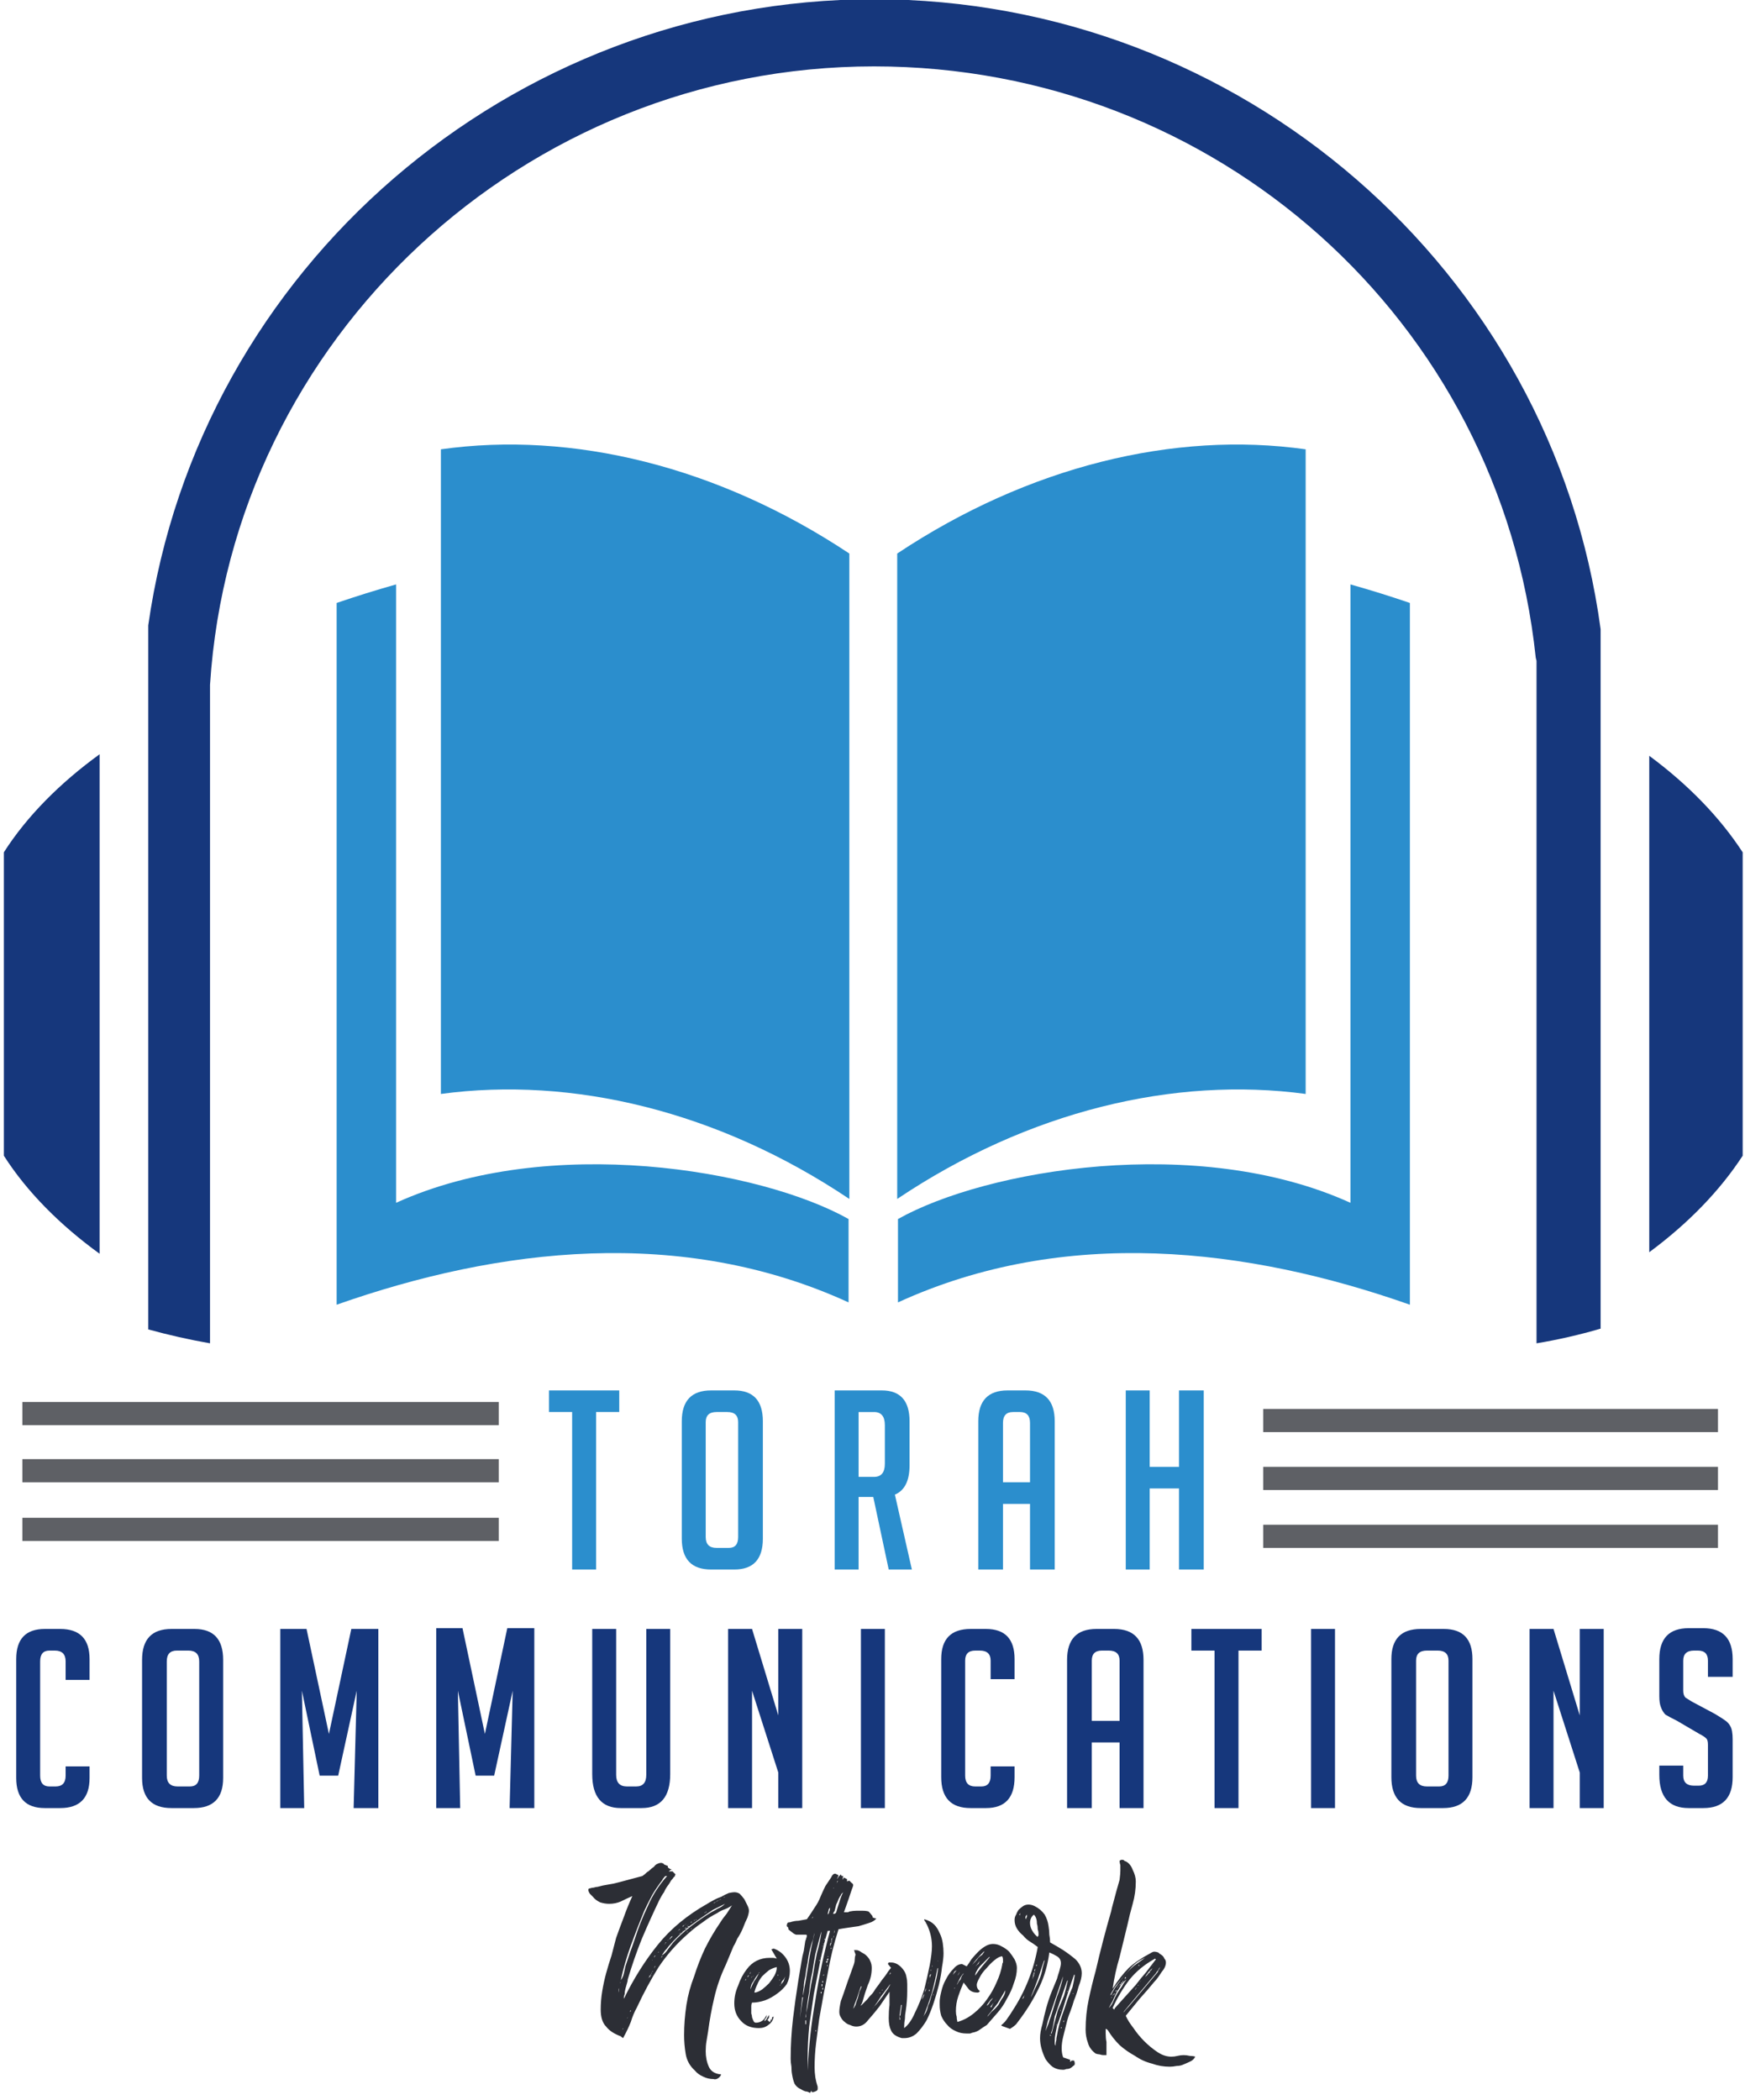 <svg version="1.2" xmlns="http://www.w3.org/2000/svg" viewBox="0 0 226 272" width="226" height="272">
	<title>Logo</title>
	<style>
		.s0 { fill: #16377c } 
		.s1 { fill: #2b8ecd } 
		.s2 { fill: none;stroke: #5e6065;stroke-width: 3 } 
		.s3 { fill: #2c2e35 } 
	</style>
	<g id="Logo">
		<path id="Path 54" fill-rule="evenodd" class="s0" d="m11.6 228.8v1.5q0 3.9-3.8 3.9h-2q-3.7 0-3.7-3.9v-15.4q0-3.9 3.7-3.9h2q3.8 0 3.8 3.9v2.7h-3.1v-2.4q0-1.4-1.4-1.4h-0.7q-1.2 0-1.2 1.4v14.8q0 1.4 1.2 1.4h0.8q1.3 0 1.3-1.4v-1.2zm10.6 5.4q-3.8 0-3.8-3.9v-15.3q0-4 3.8-4h3q3.7 0 3.7 4v15.3q0 3.9-3.8 3.9zm0.8-2.8h1.6q1.2 0 1.2-1.4v-14.8q0-1.4-1.4-1.4h-1.5q-1.3 0-1.3 1.4v14.8q0 1.4 1.4 1.4zm19.6-6.8l2.9-13.6h3.5v23.2h-3.2l0.4-15.2-2.4 11h-2.4l-2.3-11 0.3 15.2h-3.1v-23.2h3.4zm20.2 0l2.9-13.7h3.5v23.3h-3.2l0.4-15.2-2.4 11h-2.4l-2.3-11 0.3 15.2h-3.1v-23.3h3.4zm24-13.6v18.8q0 4.4-3.7 4.4h-2.7q-3.7 0-3.7-4.4v-18.8h3.1v18.9q0 1.5 1.4 1.5h1.2q1.3 0 1.3-1.5v-18.9zm14 11.2v-11.2h3.1v23.2h-3.1v-4.6l-3.4-10.6v15.2h-3.1v-23.2h3.1zm13.8 12h-3.1v-23.2h3.1zm16.8-5.4v1.4q0 4-3.7 4h-2q-3.8 0-3.8-4v-15.3q0-3.9 3.8-3.9h2q3.7 0 3.7 3.9v2.6h-3.1v-2.4q0-1.3-1.4-1.3h-0.6q-1.3 0-1.3 1.3v14.9q0 1.4 1.3 1.4h0.8q1.2 0 1.2-1.4v-1.2zm10 5.4h-3.2v-19.2q0-4 3.8-4h2.3q3.8 0 3.8 4v19.2h-3.1v-8.5h-3.6zm3.6-11.3v-7.8q0-1.3-1.4-1.3h-0.9q-1.3 0-1.3 1.3v7.8zm15.4-9.1v20.4h-3.1v-20.4h-3v-2.8h9.1v2.8zm12.5 20.4h-3.1v-23.2h3.1zm11.1 0q-3.8 0-3.8-4v-15.3q0-3.9 3.8-3.9h3q3.7 0 3.7 3.9v15.3q0 4-3.8 4zm0.8-2.8h1.6q1.2 0 1.2-1.4v-14.9q0-1.3-1.4-1.3h-1.4q-1.4 0-1.4 1.3v14.9q0 1.4 1.4 1.4zm19.8-9.2v-11.2h3.1v23.2h-3.1v-4.6l-3.4-10.6v15.2h-3.1v-23.2h3.1zm16.6-5v-2.1q0-1.3-1.3-1.3h-0.5q-1.4 0-1.4 1.3v3.9q0 0.6 0.3 0.9 0.3 0.2 0.8 0.5l3 1.6q1 0.6 1.4 0.9 0.4 0.3 0.6 0.7 0.3 0.5 0.3 1.7v4.9q0 4-3.8 4h-1.9q-3.8 0-3.8-4.3v-1.2h3.1v1.3q0 1.3 1.4 1.3h0.6q1.2 0 1.2-1.3v-4q0-0.6-0.2-0.8-0.3-0.3-0.9-0.6l-2.9-1.7q-1-0.5-1.5-0.8-0.4-0.4-0.6-1-0.2-0.5-0.2-1.4v-4.8q0-4 3.8-4h1.9q3.8 0 3.8 4v2.3z"/>
		<path id="Path 55" fill-rule="evenodd" class="s1" d="m77.2 182.9v20.4h-3.1v-20.4h-3v-2.8h9.1v2.8zm14.9 20.4q-3.8 0-3.8-4v-15.2q0-4 3.8-4h3q3.7 0 3.7 4v15.2q0 4-3.7 4zm0.7-2.8h1.6q1.2 0 1.2-1.4v-14.9q0-1.3-1.4-1.3h-1.4q-1.4 0-1.4 1.3v14.9q0 1.4 1.4 1.4zm15.3-20.4h6.1q3.6 0 3.6 4v5.7q0 3-1.9 3.8l2.2 9.7h-3l-2-9.4h-1.9v9.4h-3.1zm3.1 11.2h2q1.4 0 1.4-1.7v-5q0-1.7-1.4-1.7h-2zm18.7 12h-3.2v-19.2q0-4 3.8-4h2.3q3.8 0 3.8 4v19.2h-3.2v-8.5h-3.5zm3.5-11.3v-7.7q0-1.4-1.3-1.4h-0.9q-1.3 0-1.3 1.4v7.7zm19.3 11.3v-10.5h-3.8v10.5h-3.1v-23.2h3.1v9.9h3.8v-9.9h3.2v23.2z"/>
		<path id="Path 56" class="s2" d="m64.6 198.1h-61.7m61.7-7.6h-61.7m61.7-7.4h-61.7m219.6 15.9h-58.9m58.9-7.5h-58.9m58.9-7.5h-58.9"/>
		<path id="Path 57" fill-rule="evenodd" class="s1" d="m116.2 155.3v-83.6c17-11.3 35.9-15.9 52.9-13.5v83.5c-17-2.3-35.9 2.2-52.9 13.6zm66.4-77.2v90.9c-21-7.4-44.7-10.2-66.3-0.3v-10.8c11.4-6.4 38.8-11.1 58.6-2.1v-80.1q3.9 1.1 7.7 2.4zm-125.5 63.6v-83.5c17-2.4 35.9 2.2 52.9 13.5v83.6c-17-11.4-35.9-15.9-52.9-13.6zm-5.8-66v80.1c19.8-9 47.2-4.3 58.6 2.1v10.8c-21.6-9.9-45.3-7.1-66.3 0.3v-90.9q3.8-1.3 7.7-2.4z"/>
		<path id="Path 58" class="s0" d="m199 174v-88-0.4l-0.1-0.4c-4.6-43.7-41.4-76.6-85.7-76.6-45.3 0-83.1 35.2-86 80.1v0.3 0.2 84.8q-4-0.7-8-1.8v-91.2c6.6-46.3 46.9-81.1 94-81.1 47.4 0 87.8 35 94.1 81.6v90.6q-4.1 1.2-8.3 1.9zm-186.1-11.6c-5.1-3.7-9.4-8-12.4-12.7v-39.3c3-4.7 7.3-9 12.4-12.7zm200.7-0.2v-64.3c5 3.7 9.1 7.9 12.1 12.5v39.3c-3 4.6-7.1 8.8-12.1 12.5z"/>
		<path id="Path 59" fill-rule="evenodd" class="s3" d="m94.4 245.2q-0.5 0.2-1 0.5-0.6 0.2-1.1 0.5-0.4 0.2-0.7 0.4-3.9 2.2-6.4 5.3-2.5 3.1-4.4 7v0.1-0.1-0.2q0-0.1 0.1-0.4 0-0.3 0.1-0.7 0.1-0.4 0.2-0.7 0.1-0.3 0.1-0.5 0.8-2.7 1.8-5.2 1.1-2.6 2.3-5.1 0.3-0.6 0.6-1 0.2-0.5 0.6-1 0.2-0.3 0.3-0.5 0.2-0.2 0.4-0.5 0.1 0 0.1-0.1 0-0.1 0.1-0.2l-0.4-0.4h-0.5l0.4-0.3h-0.2l-0.3-0.2v-0.2l-0.5-0.2q0-0.1-0.1-0.1-0.1-0.1-0.3-0.1-0.2 0-0.4 0.1-0.3 0.1-0.5 0.4-0.3 0.2-0.5 0.4-0.2 0.2-0.4 0.3-0.3 0.3-0.6 0.5-0.8 0.2-1.5 0.4-0.8 0.2-1.5 0.4-0.7 0.2-1.4 0.3-0.7 0.1-1.4 0.3-0.2 0-0.5 0.1-0.2 0-0.5 0.1-0.2 0-0.2 0.2 0 0.2 0.2 0.5 0.3 0.3 0.4 0.4 0.3 0.4 0.9 0.7 0.6 0.2 1.2 0.2 0.8 0 1.5-0.3 0.8-0.4 1.5-0.7-0.6 1.3-1.1 2.7-0.5 1.3-1 2.7-0.3 1.2-0.6 2.3-0.4 1.2-0.7 2.3-0.3 1.1-0.5 2.3-0.2 1.2-0.2 2.4 0 1.5 0.7 2.2 0.6 0.8 2 1.3h-0.1q0.2 0.1 0.3 0.2l0.1-0.2q0.5-0.9 0.9-1.9 0.3-1 0.8-1.9 1.3-2.8 2.8-5.2 1.6-2.4 3.9-4.4 0.9-0.8 1.8-1.4 0.9-0.7 1.9-1.2 0.4-0.3 1-0.5 0.5-0.2 0.9-0.5-0.3 0.5-0.7 1.1-0.5 0.6-0.8 1.1-1.1 1.6-2 3.4-0.8 1.7-1.4 3.6-0.7 1.8-1 3.7-0.3 2-0.3 3.9 0 1.2 0.2 2.4 0.2 1.3 1.2 2.2 0.4 0.5 1.1 0.8 0.6 0.3 1.3 0.3 0.3 0.1 0.6-0.1 0.3-0.2 0.4-0.5-1.2-0.1-1.6-1-0.4-0.9-0.4-2 0-0.7 0.1-1.3 0.1-0.6 0.2-1.2 0.3-2.3 0.8-4.4 0.5-2.2 1.5-4.3l1-2.4q0.2-0.3 0.5-1 0.4-0.6 0.7-1.3 0.3-0.8 0.6-1.4 0.2-0.6 0.2-0.9 0-0.3-0.2-0.7-0.2-0.4-0.4-0.8-0.3-0.4-0.6-0.7-0.3-0.2-0.7-0.2-0.2 0-0.7 0.1zm-0.4 1.4h-0.1q-0.4 0.4-0.9 0.6-0.5 0.3-0.9 0.5-1.3 0.8-2.6 1.8-1.3 1-2.3 2.1-0.3 0.4-0.7 0.9-0.3 0.5-0.8 0.8 0 0 0 0.1 0 0 0 0v-0.1q0.2-0.3 0.4-0.6 0.3-0.3 0.5-0.6 1.2-1.4 2.7-2.6 1.5-1.1 3-2.1 0.4-0.2 0.8-0.4 0.4-0.2 0.8-0.4h0.1zm-2.7 2.4h0.1-0.1zm-4.9-5.4q-0.1 0-0.1 0zm-6 12.9v0.2q0 0.1-0.1 0.1 0 0 0 0.1l0.1-0.2q0-0.1 0-0.1 0 0 0-0.1 0.5-2.3 1.3-4.5 0.8-2.2 1.7-4.4 0.5-1.1 1.1-2.2 0.6-1 1.3-1.9 0-0.1 0.2-0.3 0.1-0.2 0.3-0.2 0 0 0 0 0 0 0.1 0-1.6 1.8-2.5 3.9-1 2.1-1.7 4.3-0.3 0.9-0.6 1.7-0.3 0.9-0.6 1.8-0.1 0.4-0.2 0.9-0.1 0.5-0.4 0.9zm-0.4 2v-0.1q0 0.2 0 0.2zm0.1-0.4v0.2h-0.1 0.1q0-0.2 0-0.2 0-0.1 0-0.2 0-0.2 0.1-0.4zm0.2-0.9q0 0 0 0 0 0 0 0.1 0-0.2 0-0.2zm0.4 5.6l-0.1 0.1 0.1-0.2zm4-18.7l-0.1 0.1q0 0 0 0zm-3.3 17.2h-0.1q0 0.1-0.1 0.1l0.1-0.1h0.1zm0.3-0.8l-0.1 0.1q0-0.2 0.1-0.2zm0.2-0.5h-0.1q0 0 0.1 0zm0.6-1.3q0 0-0.1 0h0.1q0-0.1 0-0.2zm11.3-13h0.1l-0.2 0.1zm-0.6 0.4q0 0 0.1-0.1 0.1 0 0.1 0l-0.2 0.1q-0.1 0.1-0.2 0.1zm-0.2 0.1q-0.2 0.1-0.3 0.2-0.2 0.1-0.3 0.1 0.1-0.1 0.3-0.1 0.1-0.1 0.2-0.2zm-0.8 0.5l0.1-0.1-0.1 0.1zm-0.5 0.3l0.1-0.1q0 0-0.1 0.1zm0 0.5zm-0.2 0.1l-0.1 0.1q0-0.1 0-0.1zm-0.1 0.3q0 0 0 0 0 0 0 0zm0-0.2q-0.1 0.1-0.2 0.1 0.1-0.1 0.2-0.1zm-0.1-0.4q0 0 0 0l-0.1 0.1zm-0.3 0.7q0 0 0 0zm-0.7 0.5q0 0 0.1-0.1zm-0.1 0.1v0.1h-0.1zm-0.1 0l-0.1 0.2zm0.1 0.2v0.1q0-0.1 0-0.1zm-0.3-0.1h0.1q0 0 0 0l-0.1 0.1zm-0.1 0.1v0.1zm-0.4 0.2l0.2-0.1v-0.1 0.2q-0.1 0-0.2 0zm-0.2-0.3h0.1-0.1zm-0.2 0.8q0-0.1 0.1-0.1 0-0.1 0.1-0.2zm0.2 0v0.1q-0.1 0-0.1 0 0 0 0 0 0 0 0-0.1zm0 0.1v0.1l-0.1-0.1zm-0.2-0.1l-0.1 0.1zm-0.3 0.3l0.1-0.1h0.1q0 0.1-0.1 0.1zm0.1 0.2l-0.1 0.1q0-0.1 0-0.1zm0.1-0.8q-0.1 0-0.2 0.1-0.2 0.2-0.2 0.2l-0.1 0.1q0-0.1 0.1-0.2 0.1 0 0.2-0.1zm-0.5 1l0.1-0.2-0.1 0.3zm-0.3 0.2q0.1-0.1 0.2-0.1zm-0.1-0.5h0.1l-0.3 0.2zm0.1 0.6q0 0-0.1 0 0.1-0.1 0.1-0.1 0 0 0 0.1zm-0.4-0.4v0.1zm-0.4 0.4l0.1-0.1-0.2 0.2zm-1.2 1.3q0.1-0.1 0.1-0.2h0.1l0.1-0.1 0.1-0.1q0 0 0-0.1l0.1-0.1h0.1q0.1-0.2 0.2-0.3 0.1-0.1 0.2-0.1l0.1-0.2-0.1 0.2q0 0.1-0.2 0.2-0.1 0.2-0.2 0.2 0 0-0.1 0-0.1 0.1-0.1 0.2l-0.2 0.2q-0.1 0.1-0.1 0.1-0.1 0.1-0.1 0.2zm-0.2 0.2l0.1-0.1-0.1 0.1q-0.1 0.1-0.2 0.2zm-0.5 0.7l0.1-0.1-0.1 0.1zm-0.1 0.1v0.1h-0.1q0 0 0.1-0.1zm-0.4 0.5q-0.1 0.1-0.1 0.1 0 0 0 0.1h-0.1q0.1-0.1 0.1-0.2zm-1.8 4.6q0 0.1 0 0.1 0 0 0-0.1zm0.1-0.2h0.1zm0.3-0.7h0.1q0 0-0.1 0zm0.3-0.4q0 0 0.1 0zm0.6-1l-0.1 0.1v0.2h-0.1v0.2h-0.1l-0.1 0.1q0-0.1 0.1-0.1v-0.2h0.1l0.1-0.2 0.1-0.2zm0-0.2q0 0 0.1 0l0.1-0.1zm0-1.5q0.1 0 0.1-0.1 0 0.1 0 0.1 0 0 0 0zm0.2 1.2q0 0 0 0-0.1 0.1-0.1 0.1l0.1-0.1 0.1-0.1 0.1-0.3h0.1q0 0-0.1 0.1-0.1 0.2-0.1 0.2zm0.6-0.8l-0.1 0.1 0.1-0.1 0.2-0.4zm0.4-2q-0.1 0-0.1 0 0 0 0 0 0 0 0.1 0zm0 1.3l0.1-0.2h0.1zm0.3-0.4q0 0 0.1 0zm2.2-2.1q0-0.1 0-0.1 0 0 0 0zm0.9-0.8v-0.1h0.1zm0.5-0.5q0 0 0 0h0.1l-0.1 0.1q0-0.1 0-0.1zm3.6-2.6h0.1q0 0 0 0 0 0 0 0 0 0 0 0-0.1 0-0.1 0zm-3.1 2.8q0 0 0 0zm-0.3 0.2q0 0.1 0 0.1 0 0 0 0v-0.1zm-0.4 0.4l-0.1 0.1 0.1-0.1zm12.4 2.9q-0.6-0.8-1.5-1.1l-0.3 0.1 0.7 1.2q-0.3-0.1-0.5-0.1-0.2 0-0.4 0-1.9 0-3 1.5-0.7 0.9-1.1 2.1-0.5 1.1-0.5 2.3 0 1.4 0.9 2.3 0.8 0.9 2.3 0.9 0.7 0 1.2-0.4 0.6-0.4 0.7-1.1l-0.2 0.1q0 0.2-0.1 0.4v-0.2l-0.1 0.2v0.1h-0.1l0.1 0.1h-0.1-0.1v-0.1l-0.2-0.1q0-0.1 0.1-0.2 0.1-0.1 0.1-0.3 0 0 0-0.2-0.2 0.3-0.3 0.5-0.1 0.2-0.3 0.3 0-0.2 0.2-0.4 0.1-0.1 0.1-0.4v-0.1 0.1q-0.2 0.4-0.5 0.7-0.4 0.3-0.9 0.3-0.2 0-0.3-0.2-0.1-0.2-0.2-0.5 0-0.2-0.1-0.5 0-0.2 0-0.4v-0.5q0-0.3 0.1-0.5 0.8 0 1.7-0.3 0.8-0.3 1.6-0.9 0.7-0.5 1.2-1.2 0.4-0.8 0.4-1.7 0-1-0.6-1.8zm-1.1 1.4q0 0.4-0.3 1-0.3 0.5-0.7 1-0.4 0.4-0.9 0.8-0.6 0.4-1 0.4 0.1-0.5 0.4-1.1 0.2-0.5 0.6-1 0.4-0.4 0.9-0.8 0.5-0.3 1-0.4zm0.9 1.7q-0.2 0.3-0.4 0.5 0 0 0.1-0.2 0-0.2 0.2-0.4 0.1-0.1 0.2-0.3 0.1-0.2 0.1-0.2-0.1 0.3-0.2 0.6zm-0.4 0.5q-0.1 0.1-0.1 0.1 0-0.1 0.1-0.1zm-0.1-0.7v0.1h-0.1zm-0.1 0.8h0.1zm-0.2-1.4h0.1q0 0.1-0.1 0.1zm-0.1 0.4v-0.2q0 0.1 0 0.2zm-0.2 0.4h-0.1 0.1q0-0.1 0-0.2zm-2-1.1l-0.2 0.1q0.1-0.1 0.1-0.1zm-0.8 1.1q0.3-0.6 0.7-1-0.3 0.6-0.6 1-0.3 0.5-0.5 1.1 0-0.6 0.4-1.1zm-0.3-0.4q0-0.1 0.1-0.2 0 0.1-0.1 0.2zm-0.9 0.7q0 0 0 0zm0.2-0.4h-0.1l0.1-0.2zm0.1-0.2h-0.1 0.1zm0.4 1.7q0-0.2 0-0.2zm0-2.3l-0.1 0.1q-0.1 0.3-0.2 0.3 0-0.1 0.1-0.2 0 0 0.1-0.1l0.1-0.1 0.1-0.3q0.1 0 0.1 0h-0.1q0 0.1 0 0.1 0 0 0 0.1zm0.2 0.8v-0.1zm0.2-0.5q0 0 0.1 0 0-0.1 0-0.1 0 0.1-0.1 0.1zm15-8.4q-0.3-0.1-0.8-0.1-0.4 0-0.8 0-0.4 0-0.9 0.1-0.1 0.1-0.3 0.1-0.2 0-0.4 0l0.6-1.7q0.2-0.6 0.4-1.2 0.2-0.5 0.2-0.6 0-0.2-0.2-0.3-0.2-0.2-0.3-0.3l-0.3 0.1v-0.3l-0.4-0.2-0.2 0.3 0.1-0.5h-0.2l-0.1-0.2q-0.2 0.2-0.3 0.3-0.1 0.2-0.2 0.3l0.2-0.5-0.4-0.2q-0.2 0-0.3 0.1-0.2 0.2-0.2 0.3-0.4 0.6-0.8 1.2-0.3 0.6-0.6 1.3-0.3 0.8-0.8 1.5-0.5 0.8-1 1.5-0.6 0.1-1.1 0.2-0.5 0-1.1 0.2-0.3 0-0.3 0.1-0.1 0.1-0.1 0.4l0.2 0.2v0.2q0.2 0.2 0.5 0.4 0.2 0.2 0.5 0.3 0.2 0 0.5 0 0.2 0 0.5 0 0 0 0.2 0 0.2 0 0.2 0.1 0 0.2-0.1 0.4 0 0.1-0.1 0.3-0.1 0.7-0.2 1.3-0.2 0.7-0.3 1.4-0.1 0.6-0.2 1.2-0.1 0.6-0.2 1.2-0.4 2.5-0.7 5-0.3 2.6-0.3 5.2 0 0.4 0.1 1 0 0.6 0.1 1.1 0.1 0.6 0.3 1.1 0.3 0.5 0.8 0.7 0.3 0.2 0.6 0.3 0.3 0 0.6 0.2l0.2-0.3q0 0.2 0.1 0.2 0.2 0 0.4-0.1 0.3-0.1 0.3-0.3 0-0.2 0-0.3-0.2-0.6-0.3-1.2-0.1-0.7-0.1-1.3 0-1.6 0.2-3.2 0.2-1.6 0.4-3.1 0.5-2.9 1.1-5.9 0.5-2.9 1.4-5.7 0.5-0.1 1.2-0.2 0.7-0.1 1.4-0.2 0.7-0.2 1.3-0.4 0.7-0.2 1-0.6-0.2 0-0.4-0.1-0.1 0-0.1-0.2-0.3-0.4-0.5-0.6zm-7.9 19.8v-0.7q0-2.1 0.2-4.2 0.3-2.1 0.6-4.2 0.4-2.1 0.8-4.1 0.4-2.1 1-4.1h0.3q-1.2 4.4-1.9 9-0.8 4.5-1 9.1 0-0.4 0-0.8zm1.2-14.4q-0.3 1.4-0.5 2.8-0.3 1.4-0.5 2.8-0.2 1.4-0.5 2.8l0.1-0.2q0-0.3 0.1-1.2 0.1-0.9 0.3-2 0.1-1.2 0.4-2.5 0.2-1.3 0.4-2.4 0.3-1.1 0.5-1.9 0.2-0.8 0.3-1-0.2 1.4-0.6 2.8zm-1.8 5.3q0-0.3 0.1-0.9 0-0.6 0.2-1.4 0.1-0.9 0.3-1.8 0.1-0.9 0.3-1.7 0.2-0.8 0.4-1.3 0.1-0.6 0.2-0.8-0.5 2-0.8 4-0.3 2-0.7 4.1zm4-10.4h-0.1q0-0.1 0.2-0.4 0.1-0.4 0.2-0.8 0.2-0.4 0.3-0.7 0.2-0.4 0.3-0.5 0-0.1 0.1-0.2 0.1-0.1 0.2-0.2-0.3 0.6-0.5 1.3-0.2 0.6-0.4 1.3-0.1 0.2-0.3 0.2zm-4.4 13.5l0.3-2.7h0.1q-0.1 0.7-0.2 1.3-0.1 0.7-0.2 1.4zm3.8-13.8q0 0.2-0.2 0.4 0-0.2 0.1-0.5 0-0.2 0.2-0.4 0 0.3-0.1 0.5zm0.1 4.3q0-0.2 0.2-0.3-0.1 0.3-0.2 0.5 0-0.1 0-0.2zm0.2-0.5q-0.1-0.2 0.1-0.4-0.1 0.3-0.1 0.6-0.1-0.1 0-0.2zm-3.3 10.8h-0.1v-0.2-0.3h0.1zm-0.1 1v-0.6zm2.9-9.2q0-0.1-0.1-0.1 0 0 0-0.1 0-0.1 0.2-0.1zm-0.1 0.3q0-0.1-0.1-0.1 0 0 0-0.1 0-0.1 0.2-0.1zm1-4.3v0.1q0 0.2-0.1 0.3zm-4.6 13.7v-0.5zm0.1-1.3v-0.4zm2.6-3.9v0.2zm1.1-5.1q0 0-0.1 0.1 0 0.1 0 0.2 0-0.1 0-0.3zm-0.8 3.4v-0.2h0.1q0 0 0 0.2zm-0.1 0.5v-0.3h0.1v0.3zm0.3-1.6v0.2q0 0-0.1 0zm-2.5 9v-0.3 0.3zm3.8-14l-0.1 0.3q0.1-0.1 0.1-0.2 0-0.1 0-0.2zm-1.7 7.5v-0.2h0.1q0 0.1 0 0.2zm-1.1-9.7v-0.1q0-0.1 0.1-0.1zm1 10.5v0.2zm0.5-2.6v-0.3zm1.8-12.7l-0.2 0.3q0.1-0.1 0.1-0.2 0-0.1 0.1-0.2zm-1.6 11.9v-0.2zm-0.9 4.9v-0.2zm0.8-9.4l0.1 0.1-0.1 0.1zm0.2 3.8v0.2zm0.4-1.7q0 0 0-0.1v0.1zm-0.2 1.5l-0.1-0.1 0.1-0.1zm0.5-2.4l-0.1 0.2q0 0 0-0.1 0 0 0-0.1h0.1zm-2.1 11.8q0-0.1 0-0.2v0.2zm0.9-6.6h0.1v0.2h-0.1zm-0.5 3.4q0 0 0-0.1 0 0.1 0.1 0.1zm0.1-1.2v-0.1zm-0.3 2.5v-0.2zm0.5-8.7v0.1h-0.1q0.1 0 0.1-0.1zm-0.1 0.5h-0.1v-0.1h0.1zm0.4-1.9h-0.1l0.1-0.1zm1.7-6.7h0.1-0.1zm-2.9 19.7v-0.1zm0.2-2.1h0.1v0.1h-0.1zm1.1-11.3v0.1h-0.1zm-0.3 1.2v-0.1zm1.9-8.9q0 0 0 0.1 0-0.1 0-0.1zm-2.4 17.6v-0.1zm-1.6 2.2v0.1zm3.7-19.3q0 0.1-0.1 0.1zm-0.5 8.4v0.1q0-0.1 0-0.1zm-0.5-2.1q0 0 0 0zm1-6.5v0.2q0-0.1 0-0.2zm-1.6 8.9h-0.1zm0.3-5.4q0 0 0 0zm1 4.8q0 0 0-0.1zm0.3-0.9h-0.1zm-0.1-4.5q0 0 0 0 0 0 0 0 0 0 0 0zm0.2-2.4q0 0 0 0 0 0 0 0 0 0 0 0zm11.6 3.9q0.1 0.2 0.2 0.3 0 0.1 0.1 0.2 0.7 1.4 0.7 2.9 0 0.9-0.3 2.5-0.3 1.5-0.7 3.1-0.5 1.6-1.2 3-0.6 1.4-1.4 2v-0.2q0-0.5 0.1-1 0-0.5 0.1-1 0.2-1.3 0.2-2.6 0-0.4 0-0.9 0-0.5-0.1-0.9-0.1-0.7-0.7-1.3-0.6-0.6-1.3-0.6-0.2 0-0.3 0-0.1 0.1-0.1 0.2l0.4 0.5q-0.1 0.1-0.4 0.5-0.3 0.5-0.8 1.1-0.4 0.6-0.8 1.1-0.3 0.5-0.4 0.6-0.4 0.4-0.7 0.8-0.4 0.4-0.8 0.8v-0.1q0.1-0.1 0.2-0.4 0.3-1.1 0.7-2.2 0.5-1 0.5-2.2 0-0.5-0.2-0.9-0.1-0.3-0.5-0.7-0.2-0.2-0.6-0.4-0.4-0.3-0.7-0.3 0 0-0.1 0-0.1 0-0.2 0 0.1 0.2 0.1 0.3 0.1 0.2 0.1 0.3-0.1 0.3-0.1 0.6 0 0.3-0.1 0.6-0.2 0.6-0.5 1.4-0.3 0.8-0.6 1.7-0.3 0.9-0.6 1.7-0.2 0.9-0.2 1.4 0 0.4 0.2 0.7 0.2 0.4 0.5 0.6 0.3 0.3 0.7 0.4 0.4 0.2 0.8 0.2 0.9 0 1.5-0.8 0.8-0.9 1.5-1.8 0.7-1 1.3-1.9 0 0.8 0 1.7-0.1 0.8-0.1 1.7 0 1 0.3 1.6 0.3 0.7 1.4 1 0.1 0 0.3 0 0.9 0 1.6-0.6 0.7-0.7 1.3-1.7 0.5-1 0.9-2.2 0.4-1.2 0.7-2.4 0.3-1.3 0.4-2.3 0.2-1.1 0.2-1.8 0-0.6-0.1-1.3-0.1-0.7-0.4-1.3-0.3-0.7-0.7-1.1-0.5-0.5-1.3-0.7zm-8.7 10.1q0.2-0.7 0.5-1.5h0.1q-0.1 0.3-0.3 0.7-0.1 0.4-0.2 0.8-0.2 0.5-0.3 0.9-0.2 0.4-0.3 0.5 0.2-0.7 0.5-1.4zm3.1-0.2q0.6-0.8 1.2-1.6 0 0.1-0.3 0.6-0.3 0.4-0.7 1-0.4 0.5-0.8 1-0.4 0.4-0.5 0.6 0.6-0.8 1.1-1.6zm0-1.3q0 0 0.1-0.1zm-0.2 0.9q0-0.1 0.1-0.1 0 0.1-0.1 0.1zm-0.4 0.6q0 0 0.1 0zm1.5-0.9h-0.1 0.1zm-0.7-0.2v0.1h-0.1zm0.9-2q0.1-0.1 0.1-0.2l0.1 0.1q-0.1 0-0.1 0.1-0.1 0-0.1 0.1 0-0.1 0-0.1zm1.4 5.4h-0.1l0.1 0.5h-0.1q0-0.1 0-0.5l0.2-1.4h0.1zm2.3-0.2v-0.1zm1.8-6.3l0.1 0.1h-0.1q0-0.1 0-0.1zm-0.2 4.4q-0.1 0.4-0.3 0.8-0.1 0.5-0.3 0.9-0.2 0.3-0.3 0.5 0.6-1.5 1.1-3.1 0.4-1.5 0.7-3.1l0.1-0.1q-0.1 0.9-0.3 1.7-0.2 0.9-0.5 1.7-0.1 0.3-0.2 0.7zm0.1-3.4q0-0.1 0-0.1 0-0.1 0-0.2v0.4l-0.2 0.5q0-0.1 0-0.3 0-0.1 0.2-0.2 0-0.1 0-0.1zm-0.1 1.9q0 0 0 0zm-0.2 0.3l0.1-0.1v0.1 0.1h-0.1zm-0.1-0.8q0-0.1 0.1-0.3zm-0.2 1.9q0 0.1 0 0.1zm-0.9 1.1q0.1-0.1 0.2-0.2zm0.8-2.2q-0.2 0.3-0.2 0.6-0.1 0.3-0.3 0.6 0.1-0.4 0.3-0.7 0.1-0.4 0.2-0.8zm0.8 1.1v-0.1 0.1zm0.2-0.5h-0.1l0.1-0.1zm-0.3-3.3v0.2q-0.1-0.1 0-0.2zm0.8-0.6q0 0.1 0 0.2 0 0.1 0 0.2zm0.1-0.4q0-0.1-0.1-0.1h0.1v0.1zm2 0.9q-0.6 0.6-1 1.4-0.4 0.7-0.6 1.6-0.2 0.8-0.2 1.3v0.4q0 0.7 0.2 1.4 0.3 0.7 0.8 1.2 0.4 0.5 1.1 0.8 0.6 0.3 1.4 0.3 0.2 0 0.4 0 0.1 0 0.3-0.1 0.6-0.1 1-0.4 0.4-0.3 0.9-0.6 0.6-0.7 1.4-1.6 0.7-0.8 1.2-1.8 0.6-1 0.9-2 0.4-1 0.4-2 0-0.5-0.3-1.1-0.3-0.5-0.7-1-0.4-0.4-1-0.7-0.5-0.3-1.1-0.3-0.5 0-1 0.3-0.5 0.3-0.9 0.7-0.5 0.5-0.9 1-0.3 0.5-0.6 0.9l-0.6-0.3q-0.6 0-1.1 0.6zm0.4 6.2q-0.1-0.3-0.1-0.7 0-1 0.3-1.9 0.3-0.9 0.7-1.8 0.3 0.4 0.7 0.9 0.4 0.4 1.1 0.4 0.2 0 0.3-0.2-0.4-0.3-0.4-0.8 0-0.3 0.4-1 0.3-0.6 0.9-1.2 0.5-0.6 1-1 0.6-0.5 1-0.5 0.1 0.2 0.1 0.4 0 0.2 0 0.4-0.1 0.1-0.1 0.3-0.2 1.1-0.7 2.2-0.5 1.2-1.3 2.3-0.7 1-1.7 1.8-1 0.8-2.1 1.1-0.1-0.4-0.1-0.7zm6-2.5q-0.3 0.4-0.6 1-0.4 0.5-0.9 0.9-0.4 0.5-0.6 0.7 0 0 0.1-0.1 0-0.1 0.1-0.2 0.6-0.7 1.2-1.5 0.5-0.8 1-1.7 0 0.4-0.3 0.9zm-3.4-3.4q0.2-0.4 0.5-0.7 0.3-0.3 0.6-0.6 0.3-0.3 0.5-0.5 0.1 0 0.1 0 0 0 0 0-0.5 0.6-1 1.2-0.5 0.6-0.9 1.2 0-0.3 0.2-0.6zm-1.9 0.6q-0.1 0.2-0.2 0.5-0.2 0.2-0.3 0.4-0.1 0.2-0.2 0.3 0.2-0.4 0.4-0.8 0.2-0.4 0.5-0.7 0 0.1-0.2 0.3zm1.3-1.4q0.7-0.9 1.5-1.7h0.1q-0.1 0.1-0.3 0.4-0.3 0.2-0.5 0.4-0.2 0.3-0.4 0.5-0.2 0.2-0.3 0.3zm2.2 4.8q0.3-0.4 0.5-0.5-0.2 0.3-0.4 0.5-0.1 0.3-0.4 0.5 0-0.1 0.3-0.5zm0.2 0.7v-0.1l0.8-1q-0.2 0.3-0.4 0.5-0.2 0.3-0.3 0.6zm-4.7-4.6q0.1-0.1 0.3-0.2l-0.5 0.6q0.1-0.2 0.2-0.4zm3-1q0.2-0.3 0.3-0.4-0.1 0.2-0.2 0.4-0.2 0.1-0.3 0.3 0-0.1 0.2-0.3zm-2.3 1q-0.1 0.3-0.3 0.5zm-0.7 2.2v-0.1h0.1zm5.4 1.3q0 0 0-0.1zm0.6 0.7h-0.1zm-1.6 0.7v0.1q0 0 0-0.1zm8.9-6.9q0.5 0.3 0.5 0.9 0 0.3-0.2 1-0.2 0.6-0.3 1-0.3 0.7-0.7 1.7-0.4 1-0.7 2.1-0.3 1.1-0.5 2.1-0.3 1-0.3 1.8 0 0.7 0.2 1.4 0.2 0.7 0.5 1.3 0.4 0.6 0.9 1 0.6 0.4 1.4 0.4 0.2 0 0.4-0.1 0.3 0 0.5-0.1 0.2-0.1 0.4-0.3 0.2-0.1 0.2-0.3 0-0.2-0.1-0.4h-0.3l-0.2 0.2v-0.1-0.2l-0.9-0.3q-0.2-0.5-0.2-1.2 0-0.7 0.2-1.5 0.2-0.8 0.4-1.6 0.2-0.9 0.5-1.6 0.3-0.8 0.5-1.5 0.3-0.7 0.6-1.8 0.4-1 0.4-1.7 0-1-0.8-1.8-0.7-0.6-1.6-1.2-0.8-0.5-1.7-1 0-0.5-0.1-1 0-0.5-0.1-1.1-0.1-0.8-0.5-1.5-0.5-0.7-1.3-1.1-0.4-0.2-0.8-0.2-0.4 0-0.7 0.2-0.3 0.2-0.6 0.5-0.2 0.3-0.3 0.6-0.2 0.3-0.2 0.7 0 0.6 0.3 1.1 0.3 0.5 0.8 0.9 0.4 0.5 0.9 0.8 0.5 0.3 1 0.7-0.8 4.5-3.3 8.3-0.3 0.5-0.6 0.9-0.3 0.5-0.8 0.9v0.1l1.1 0.4q0.5-0.3 0.8-0.6 0.3-0.4 0.6-0.8 1.4-1.9 2.4-4 1-2.1 1.3-4.5 0.5 0.2 1 0.5zm-0.3 11.3v-0.3q0-0.5 0.1-1 0.1-0.5 0.2-1 0.6-1.6 1.1-3.3 0.5-1.6 1.1-3.3h0.1q-0.1 0.8-0.3 1.6-0.3 0.7-0.6 1.5-0.4 1.2-0.8 2.3-0.4 1.2-0.6 2.4-0.1 0.4-0.1 0.7-0.1 0.3-0.1 0.7-0.1-0.2-0.1-0.3zm-2.9-14.6q-0.3-0.5-0.3-1 0-0.7 0.5-1.1 0.2 0.2 0.3 0.5 0.1 0.3 0.1 0.7 0.1 0.3 0.1 0.7 0.1 0.3 0.1 0.5 0 0.1 0 0.3-0.1 0.1-0.1 0.2-0.4-0.3-0.7-0.8zm4.6 6.4q-0.2 1-0.5 2-0.4 1-0.8 1.9-0.2 0.8-0.4 1.5-0.2 0.7-0.4 1.5h-0.1q0.2-0.5 0.3-1.1 0.1-0.5 0.2-1.1l1.6-4.6zm-1.4 2.1q-0.4 1.3-0.8 2.6-0.2 0.5-0.3 0.9-0.2 0.5-0.4 1l0.3-1.3 1.6-4.7q0.1-0.3 0.2-0.6 0.1-0.3 0.2-0.5-0.3 1.4-0.8 2.6zm-1.9-3.6q-0.1 0.7-0.4 1.4-0.3 0.7-0.6 1.3-0.3 0.7-0.5 1 0.5-1.2 0.9-2.3 0.4-1.2 0.8-2.4 0.1-0.1 0.1-0.1-0.1 0.4-0.3 1.1zm-1.1 0.5h0.1q-0.1 0.2-0.1 0.4-0.1 0.2-0.2 0.5zm-1.1-7.1q0-0.2 0.2-0.4 0 0.2 0 0.3-0.1 0.1-0.1 0.3-0.1-0.1-0.1-0.2zm-0.1 10q-0.1 0.2-0.1 0.3-0.1 0.2-0.2 0.2zm1.3-3q-0.1-0.2 0.1-0.4zm-1.9-7.3l-0.1-0.1 0.2-0.3q-0.1 0.1-0.1 0.4zm3.9 15.4q0 0.1 0.1 0.1 0 0 0 0.1h-0.1q0-0.1 0-0.2zm-0.7-9.9v-0.1zm2.4 2.3v-0.1q0 0.1 0 0.1zm-0.2 6.5v-0.1zm-0.1 0.2h0.1v0.1h-0.1zm0.4-1.1v-0.1q0 0 0 0.1zm0.1-0.2v-0.1zm0.4-4.9v-0.1zm-2.9-3.2v-0.1zm-1.2 1.5q0-0.1 0-0.2h0.1q0 0.1-0.1 0.2zm3.1 8.8zm1.6-5h-0.1 0.1zm-0.4 0.9zm-4.1-5.5l-0.1 0.2zm3.4 8h-0.1q0-0.1 0.1-0.1zm0.7-2.3q0 0.1 0 0.1zm-4-5.9v-0.1zm2.8 10v0.1q0-0.1 0-0.1zm1.7-5.4zm-0.8 2.2v0.1q0 0 0-0.1zm-0.8-0.1v0.1l-0.1-0.1zm-0.1 0.5zm1-0.5q0 0 0.1 0zm-6 0.2v-0.1zm5 0.1zm2.1-3.8h0.1zm-1.6 4.9h-0.1l0.1-0.1zm1.2-3.6v0.1l-0.1-0.1zm-0.6 1.9zm-0.1-2.1h-0.1l0.1-0.1zm-4.1-3l0.1-0.1q-0.1 0.1-0.1 0.1zm3.6 4.4h-0.1 0.1zm-1 2.9l0.1-0.1v0.1zm10.8-3.4q1-1.1 1.9-2.2 0.4-0.4 0.9-1.2 0.6-0.7 0.6-1.3 0-0.3-0.2-0.5-0.1-0.3-0.4-0.5-0.2-0.1-0.4-0.3-0.3-0.1-0.5-0.1-0.2 0-0.5 0.2-1.7 0.9-2.8 1.9-1.1 1.1-2.1 2.7 0.3-2.1 0.9-4.1 0.5-2.1 1-4.1 0.3-1.4 0.7-2.8 0.4-1.4 0.4-2.9 0-0.7-0.4-1.5-0.3-0.8-0.9-1.1-0.1 0-0.2-0.1-0.1-0.1-0.2-0.1-0.1 0-0.2 0-0.1 0.1-0.2 0.1 0 0.3 0.1 0.6 0 0.3 0 0.7 0 0.4-0.1 1.2-0.2 0.7-0.4 1.4-0.2 0.8-0.4 1.5-0.2 0.7-0.3 1.2-1.1 3.8-2 7.7-0.5 1.8-0.9 3.7-0.4 1.9-0.4 3.9 0 0.9 0.3 1.7 0.2 0.8 1 1.4 0.3 0.1 0.5 0.1 0.3 0.1 0.5 0.1 0.2 0 0.4 0 0-0.2 0-0.3 0-0.2 0-0.4 0-0.5 0-1-0.1-0.5-0.1-1.1v-0.6q0.1 0 0.2 0.1 0 0 0.1 0.1 0.6 1 1.5 1.9 0.9 0.8 2 1.4 1 0.7 2.2 1 1.1 0.4 2.3 0.4 0.4 0 0.9-0.1 0.5 0 0.9-0.2 0.5-0.2 0.9-0.4 0.4-0.2 0.6-0.6-0.3-0.1-0.7-0.1-0.4-0.1-0.8-0.1-0.4 0-0.8 0.1-0.4 0.1-0.8 0.1-0.9 0-1.8-0.6-0.9-0.6-1.7-1.4-0.8-0.8-1.4-1.7-0.7-0.9-1-1.6 0.9-1.1 1.8-2.2zm-3.5 1.2q0.9-2 2.2-3.7 1.3-1.6 3.3-2.7l0.1 0.1q-0.6 0.8-1.3 1.7-0.7 0.8-1.3 1.6l-2.7 3-0.1 0.2zm1.5 0.4l4.1-4.9q0.1-0.2 0.3-0.4 0.1-0.2 0.2-0.4 0 0.2-0.1 0.3-0.1 0.2-0.2 0.4l-3.7 4.4q-0.4 0.4-0.7 0.8zm-1.4-2.8q0.2-0.4 0.5-0.7 0.8-1 1.6-1.9 0.8-1 2-1.5-0.7 0.5-1.4 1-0.6 0.5-1.2 1.2-0.1 0.1-0.2 0.2-0.1 0.2-0.2 0.3-0.2 0.2-0.3 0.4-0.3 0.4-0.6 0.8-0.3 0.5-0.5 0.9h-0.1q0.2-0.4 0.4-0.7zm-0.1 1.5q0.2-0.5 0.5-1.1 0.3-0.5 0.6-1 0.3-0.4 0.7-0.7-0.4 0.5-0.6 0.9-0.3 0.4-0.6 0.9-0.3 0.5-0.5 1-0.2 0.5-0.6 0.9 0.2-0.4 0.5-0.9zm4.5-3.4q-0.2 0.2-0.3 0.3 0.4-0.7 1-1.2-0.1 0.1-0.2 0.3-0.2 0.1-0.2 0.3-0.2 0.1-0.3 0.3zm-3.4 1.2q-0.1 0.1-0.1 0.1 0 0-0.1 0.1 0 0.1 0 0.1v-0.1q0 0 0-0.1l0.1-0.1zm1.9 0.6q0 0.1-0.1 0.1 0.1-0.2 0.3-0.4-0.1 0.1-0.2 0.3zm-1.7-0.8q-0.1 0-0.1 0.1 0 0-0.1 0.1v-0.2h0.1q0.1 0 0.1 0zm0.5-0.6q0 0-0.1 0l-0.1 0.2v-0.3h0.1q0 0.1 0.1 0.1zm-0.2 0.2q0 0-0.1 0v0.2-0.2-0.1 0.1q0.1 0 0.1 0zm-0.1 0.2q0 0-0.1 0 0 0.1-0.1 0.2v-0.2h0.1q0 0 0.1 0zm-1.3 1.8v-0.1q0-0.1 0.1-0.1zm1.9-2.5q-0.1 0-0.2 0v0.1-0.1q0 0 0.1 0zm-1.5 1.9q0 0.1-0.1 0.1v-0.1zm-0.2 0.2q0 0.1 0 0.2 0-0.1 0-0.2zm0.1-0.1l-0.1 0.1v-0.2q0.1 0.1 0.1 0.1zm2.7-0.7l0.1-0.1h0.1zm-2.5 0.2q0 0.1-0.1 0.1 0-0.1 0.1-0.1zm2.6-2.8l0.1-0.1 0.1 0.1zm-2.5 2.6l-0.1 0.1v-0.1zm-0.6 1.1l-0.1 0.1v-0.1zm3.3-1.5l0.2-0.3q-0.1 0.1-0.2 0.3zm-3.5 1.7v-0.1h0.1zm-0.1 0.2v0.1l-0.1-0.1zm0.7-1.2v0.1-0.1zm4.5-2.8q0.1-0.1 0.2-0.3zm-1.5 1.8l0.2-0.1zm2.5-2.1v-0.1q0 0.1 0 0.1zm-6.8 5.6v0.1zm0.3-0.2h-0.1zm0.4-0.8zm2.4-1.2q0 0 0 0zm-1.4 2.2h0.1z"/>
	</g>
</svg>